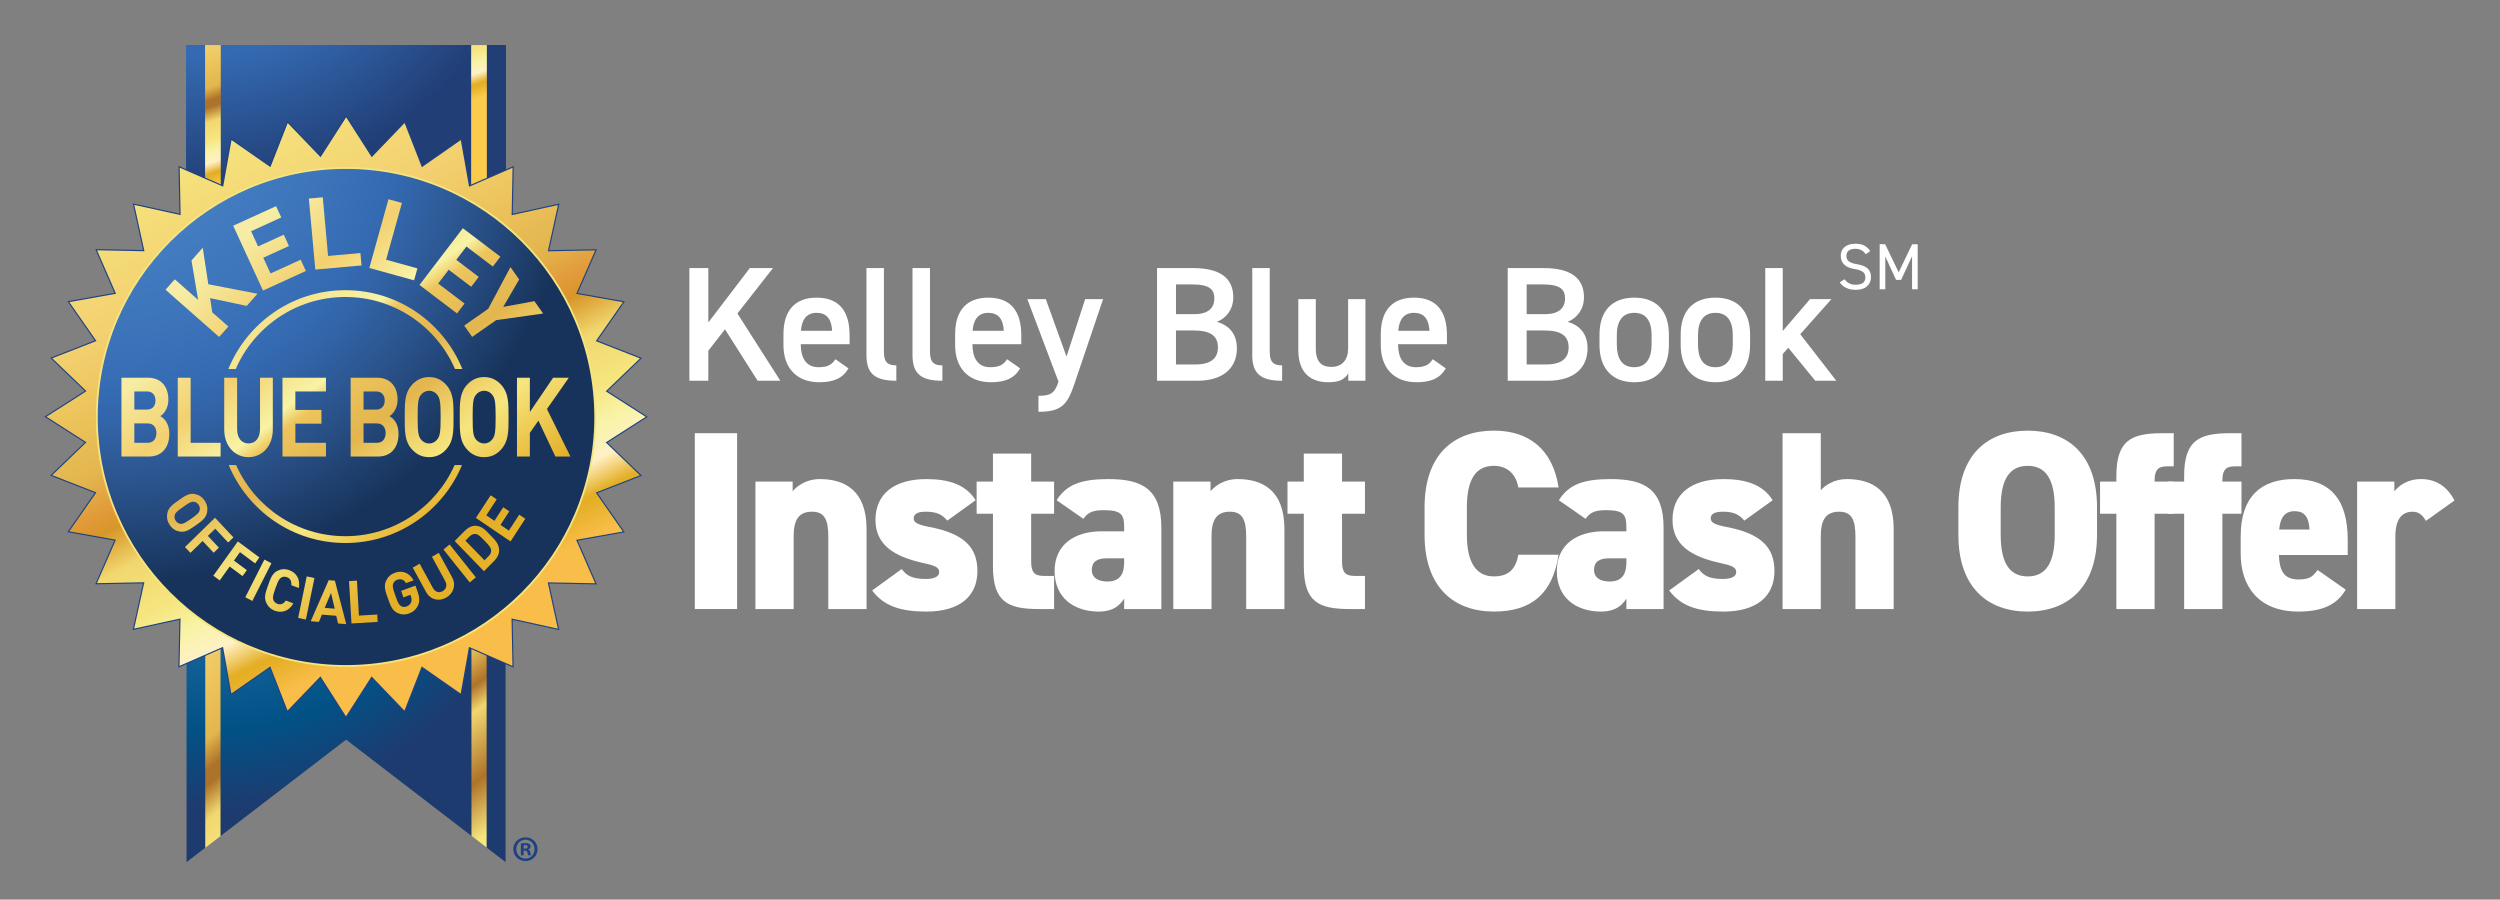 <?xml version="1.0" encoding="utf-8"?>
<!-- Generator: Adobe Illustrator 23.0.2, SVG Export Plug-In . SVG Version: 6.00 Build 0)  -->
<svg version="1.1" id="Layer_1" xmlns="http://www.w3.org/2000/svg" xmlns:xlink="http://www.w3.org/1999/xlink" x="0px" y="0px"
	 viewBox="0 0 226.07 81.347" enable-background="new 0 0 226.07 81.347" xml:space="preserve">
<rect x="0" y="0" width="226.07" height="81.347" fill="#808080" stroke="none"/>
<g>
	<g>
		
			<radialGradient id="SVGID_1_" cx="17.572" cy="-37.812" r="31.947" gradientTransform="matrix(1 0 0 1.315 0 34.239)" gradientUnits="userSpaceOnUse">
			<stop  offset="0" style="stop-color:#346AB2"/>
			<stop  offset="0.512" style="stop-color:#346AB2"/>
			<stop  offset="0.943" style="stop-color:#213E76"/>
		</radialGradient>
		<polyline fill="url(#SVGID_1_)" points="16.873,50.385 16.873,4.09 45.697,4.09 45.697,50.385 		"/>
		<g>
			<radialGradient id="SVGID_2_" cx="19.528" cy="43.173" r="30.003" gradientUnits="userSpaceOnUse">
				<stop  offset="0.005" style="stop-color:#D1DAE8"/>
				<stop  offset="0.417" style="stop-color:#1A6AA0"/>
				<stop  offset="0.767" style="stop-color:#025186"/>
				<stop  offset="1" style="stop-color:#1E3B6F"/>
			</radialGradient>
			<polygon fill="url(#SVGID_2_)" points="16.868,42.768 16.868,77.96 31.298,66.884 45.719,77.96 45.719,42.768 			"/>
			<linearGradient id="SVGID_3_" gradientUnits="userSpaceOnUse" x1="29.947" y1="40.736" x2="57.523" y2="78.771">
				<stop  offset="0" style="stop-color:#FFEEC3"/>
				<stop  offset="0.177" style="stop-color:#F6ECA3"/>
				<stop  offset="0.235" style="stop-color:#F3D070"/>
				<stop  offset="0.413" style="stop-color:#E3B54E"/>
				<stop  offset="0.466" style="stop-color:#EDC55C"/>
				<stop  offset="0.528" style="stop-color:#AE732A"/>
				<stop  offset="0.569" style="stop-color:#F1D76F"/>
				<stop  offset="0.68" style="stop-color:#AE732A"/>
				<stop  offset="0.773" style="stop-color:#F6E57E"/>
				<stop  offset="0.844" style="stop-color:#F8F3A6"/>
				<stop  offset="0.892" style="stop-color:#FFF1C6"/>
				<stop  offset="0.938" style="stop-color:#E4AE25"/>
				<stop  offset="0.944" style="stop-color:#E4AE25"/>
				<stop  offset="1" style="stop-color:#FBCB4B"/>
			</linearGradient>
			<polyline fill="url(#SVGID_3_)" points="44.006,76.65 44.004,42.765 42.626,42.765 42.634,75.595 			"/>
			<linearGradient id="SVGID_4_" gradientUnits="userSpaceOnUse" x1="11.874" y1="44.453" x2="36.235" y2="73.612">
				<stop  offset="0" style="stop-color:#FFEEC3"/>
				<stop  offset="0.177" style="stop-color:#F6ECA3"/>
				<stop  offset="0.376" style="stop-color:#F3D070"/>
				<stop  offset="0.466" style="stop-color:#EDC55C"/>
				<stop  offset="0.568" style="stop-color:#E3B54E"/>
				<stop  offset="0.624" style="stop-color:#AE732A"/>
				<stop  offset="0.653" style="stop-color:#AE732A"/>
				<stop  offset="0.715" style="stop-color:#F1D76F"/>
				<stop  offset="0.792" style="stop-color:#F6E57E"/>
				<stop  offset="0.844" style="stop-color:#F8F3A6"/>
				<stop  offset="0.892" style="stop-color:#FFF1C6"/>
				<stop  offset="0.938" style="stop-color:#E4AE25"/>
				<stop  offset="0.944" style="stop-color:#E4AE25"/>
				<stop  offset="1" style="stop-color:#FBCB4B"/>
			</linearGradient>
			<polyline fill="url(#SVGID_4_)" points="19.942,75.614 19.942,29.886 18.563,29.886 18.56,76.679 			"/>
		</g>
		<g>
			<radialGradient id="SVGID_5_" cx="17.572" cy="-10.804" r="31.947" gradientUnits="userSpaceOnUse">
				<stop  offset="0" style="stop-color:#346AB2"/>
				<stop  offset="0.512" style="stop-color:#346AB2"/>
				<stop  offset="0.943" style="stop-color:#213E76"/>
			</radialGradient>
			<polyline fill="url(#SVGID_5_)" points="16.873,39.282 16.873,4.09 45.697,4.09 45.697,39.282 			"/>
			<linearGradient id="SVGID_6_" gradientUnits="userSpaceOnUse" x1="31.25" y1="-8.261" x2="37.655" y2="10.733">
				<stop  offset="0" style="stop-color:#FFEEC3"/>
				<stop  offset="0.177" style="stop-color:#F6ECA3"/>
				<stop  offset="0.376" style="stop-color:#F3D070"/>
				<stop  offset="0.466" style="stop-color:#EDC55C"/>
				<stop  offset="0.568" style="stop-color:#E3B54E"/>
				<stop  offset="0.624" style="stop-color:#AE732A"/>
				<stop  offset="0.653" style="stop-color:#AE732A"/>
				<stop  offset="0.715" style="stop-color:#F1D76F"/>
				<stop  offset="0.792" style="stop-color:#F6E57E"/>
				<stop  offset="0.844" style="stop-color:#F8F3A6"/>
				<stop  offset="0.892" style="stop-color:#FFF1C6"/>
				<stop  offset="0.938" style="stop-color:#E4AE25"/>
				<stop  offset="0.944" style="stop-color:#E4AE25"/>
				<stop  offset="1" style="stop-color:#FBCB4B"/>
			</linearGradient>
			<polyline fill="url(#SVGID_6_)" points="44.004,50.947 44.004,4.09 42.626,4.09 42.626,50.947 			"/>
			<linearGradient id="SVGID_7_" gradientUnits="userSpaceOnUse" x1="9.644" y1="-0.975" x2="16.049" y2="18.018">
				<stop  offset="0" style="stop-color:#FFEEC3"/>
				<stop  offset="0.177" style="stop-color:#F6ECA3"/>
				<stop  offset="0.376" style="stop-color:#F3D070"/>
				<stop  offset="0.466" style="stop-color:#EDC55C"/>
				<stop  offset="0.568" style="stop-color:#E3B54E"/>
				<stop  offset="0.624" style="stop-color:#AE732A"/>
				<stop  offset="0.653" style="stop-color:#AE732A"/>
				<stop  offset="0.715" style="stop-color:#F1D76F"/>
				<stop  offset="0.792" style="stop-color:#F6E57E"/>
				<stop  offset="0.844" style="stop-color:#F8F3A6"/>
				<stop  offset="0.892" style="stop-color:#FFF1C6"/>
				<stop  offset="0.938" style="stop-color:#E4AE25"/>
				<stop  offset="0.944" style="stop-color:#E4AE25"/>
				<stop  offset="1" style="stop-color:#FBCB4B"/>
			</linearGradient>
			<polyline fill="url(#SVGID_7_)" points="19.942,50.947 19.942,4.09 18.563,4.09 18.563,50.947 			"/>
		</g>
		<g>
			<radialGradient id="SVGID_8_" cx="17.572" cy="-10.804" r="31.947" gradientUnits="userSpaceOnUse">
				<stop  offset="0" style="stop-color:#346AB2"/>
				<stop  offset="0.512" style="stop-color:#346AB2"/>
				<stop  offset="0.943" style="stop-color:#213E76"/>
			</radialGradient>
			<polyline fill="url(#SVGID_8_)" points="16.873,39.282 16.873,4.09 45.697,4.09 45.697,39.282 			"/>
			<linearGradient id="SVGID_9_" gradientUnits="userSpaceOnUse" x1="31.25" y1="-8.261" x2="37.655" y2="10.733">
				<stop  offset="0" style="stop-color:#FFEEC3"/>
				<stop  offset="0.177" style="stop-color:#F6ECA3"/>
				<stop  offset="0.376" style="stop-color:#F3D070"/>
				<stop  offset="0.466" style="stop-color:#EDC55C"/>
				<stop  offset="0.568" style="stop-color:#E3B54E"/>
				<stop  offset="0.624" style="stop-color:#AE732A"/>
				<stop  offset="0.653" style="stop-color:#AE732A"/>
				<stop  offset="0.715" style="stop-color:#F1D76F"/>
				<stop  offset="0.792" style="stop-color:#F6E57E"/>
				<stop  offset="0.844" style="stop-color:#F8F3A6"/>
				<stop  offset="0.892" style="stop-color:#FFF1C6"/>
				<stop  offset="0.938" style="stop-color:#E4AE25"/>
				<stop  offset="0.944" style="stop-color:#E4AE25"/>
				<stop  offset="1" style="stop-color:#FBCB4B"/>
			</linearGradient>
			<polyline fill="url(#SVGID_9_)" points="44.004,50.947 44.004,4.09 42.626,4.09 42.626,50.947 			"/>
			<linearGradient id="SVGID_10_" gradientUnits="userSpaceOnUse" x1="9.644" y1="-0.975" x2="16.049" y2="18.018">
				<stop  offset="0" style="stop-color:#FFEEC3"/>
				<stop  offset="0.177" style="stop-color:#F6ECA3"/>
				<stop  offset="0.376" style="stop-color:#F3D070"/>
				<stop  offset="0.466" style="stop-color:#EDC55C"/>
				<stop  offset="0.568" style="stop-color:#E3B54E"/>
				<stop  offset="0.624" style="stop-color:#AE732A"/>
				<stop  offset="0.653" style="stop-color:#AE732A"/>
				<stop  offset="0.715" style="stop-color:#F1D76F"/>
				<stop  offset="0.792" style="stop-color:#F6E57E"/>
				<stop  offset="0.844" style="stop-color:#F8F3A6"/>
				<stop  offset="0.892" style="stop-color:#FFF1C6"/>
				<stop  offset="0.938" style="stop-color:#E4AE25"/>
				<stop  offset="0.944" style="stop-color:#E4AE25"/>
				<stop  offset="1" style="stop-color:#FBCB4B"/>
			</linearGradient>
			<polyline fill="url(#SVGID_10_)" points="19.942,50.947 19.942,4.09 18.563,4.09 18.563,50.947 			"/>
		</g>
		<g>
			<radialGradient id="SVGID_11_" cx="17.572" cy="-10.804" r="31.947" gradientUnits="userSpaceOnUse">
				<stop  offset="0" style="stop-color:#346AB2"/>
				<stop  offset="0.512" style="stop-color:#346AB2"/>
				<stop  offset="0.943" style="stop-color:#213E76"/>
			</radialGradient>
			<polyline fill="url(#SVGID_11_)" points="16.873,39.282 16.873,4.09 45.697,4.09 45.697,39.282 			"/>
			<linearGradient id="SVGID_12_" gradientUnits="userSpaceOnUse" x1="31.25" y1="-8.261" x2="37.655" y2="10.733">
				<stop  offset="0" style="stop-color:#FFEEC3"/>
				<stop  offset="0.177" style="stop-color:#F6ECA3"/>
				<stop  offset="0.376" style="stop-color:#F3D070"/>
				<stop  offset="0.466" style="stop-color:#EDC55C"/>
				<stop  offset="0.568" style="stop-color:#E3B54E"/>
				<stop  offset="0.624" style="stop-color:#AE732A"/>
				<stop  offset="0.653" style="stop-color:#AE732A"/>
				<stop  offset="0.715" style="stop-color:#F1D76F"/>
				<stop  offset="0.792" style="stop-color:#F6E57E"/>
				<stop  offset="0.844" style="stop-color:#F8F3A6"/>
				<stop  offset="0.892" style="stop-color:#FFF1C6"/>
				<stop  offset="0.938" style="stop-color:#E4AE25"/>
				<stop  offset="0.944" style="stop-color:#E4AE25"/>
				<stop  offset="1" style="stop-color:#FBCB4B"/>
			</linearGradient>
			<polyline fill="url(#SVGID_12_)" points="44.004,50.947 44.004,4.09 42.626,4.09 42.626,50.947 			"/>
			<linearGradient id="SVGID_13_" gradientUnits="userSpaceOnUse" x1="9.644" y1="-0.975" x2="16.049" y2="18.018">
				<stop  offset="0" style="stop-color:#FFEEC3"/>
				<stop  offset="0.177" style="stop-color:#F6ECA3"/>
				<stop  offset="0.376" style="stop-color:#F3D070"/>
				<stop  offset="0.466" style="stop-color:#EDC55C"/>
				<stop  offset="0.568" style="stop-color:#E3B54E"/>
				<stop  offset="0.624" style="stop-color:#AE732A"/>
				<stop  offset="0.653" style="stop-color:#AE732A"/>
				<stop  offset="0.715" style="stop-color:#F1D76F"/>
				<stop  offset="0.792" style="stop-color:#F6E57E"/>
				<stop  offset="0.844" style="stop-color:#F8F3A6"/>
				<stop  offset="0.892" style="stop-color:#FFF1C6"/>
				<stop  offset="0.938" style="stop-color:#E4AE25"/>
				<stop  offset="0.944" style="stop-color:#E4AE25"/>
				<stop  offset="1" style="stop-color:#FBCB4B"/>
			</linearGradient>
			<polyline fill="url(#SVGID_13_)" points="19.942,50.947 19.942,4.09 18.563,4.09 18.563,50.947 			"/>
		</g>
		<radialGradient id="SVGID_14_" cx="17.572" cy="-10.804" r="31.947" gradientUnits="userSpaceOnUse">
			<stop  offset="0" style="stop-color:#346AB2"/>
			<stop  offset="0.512" style="stop-color:#346AB2"/>
			<stop  offset="0.943" style="stop-color:#213E76"/>
		</radialGradient>
		<polyline fill="url(#SVGID_14_)" points="16.873,39.282 16.873,4.09 45.697,4.09 45.697,39.282 		"/>
		<linearGradient id="SVGID_15_" gradientUnits="userSpaceOnUse" x1="31.25" y1="-8.261" x2="37.655" y2="10.733">
			<stop  offset="0" style="stop-color:#FFEEC3"/>
			<stop  offset="0.177" style="stop-color:#F6ECA3"/>
			<stop  offset="0.376" style="stop-color:#F3D070"/>
			<stop  offset="0.466" style="stop-color:#EDC55C"/>
			<stop  offset="0.568" style="stop-color:#E3B54E"/>
			<stop  offset="0.624" style="stop-color:#AE732A"/>
			<stop  offset="0.653" style="stop-color:#AE732A"/>
			<stop  offset="0.715" style="stop-color:#F1D76F"/>
			<stop  offset="0.792" style="stop-color:#F6E57E"/>
			<stop  offset="0.844" style="stop-color:#F8F3A6"/>
			<stop  offset="0.892" style="stop-color:#FFF1C6"/>
			<stop  offset="0.938" style="stop-color:#E4AE25"/>
			<stop  offset="0.944" style="stop-color:#E4AE25"/>
			<stop  offset="1" style="stop-color:#FBCB4B"/>
		</linearGradient>
		<polyline fill="url(#SVGID_15_)" points="44.004,50.947 44.004,4.09 42.626,4.09 42.626,50.947 		"/>
		<linearGradient id="SVGID_16_" gradientUnits="userSpaceOnUse" x1="9.644" y1="-0.975" x2="16.049" y2="18.018">
			<stop  offset="0" style="stop-color:#FFEEC3"/>
			<stop  offset="0.177" style="stop-color:#F6ECA3"/>
			<stop  offset="0.376" style="stop-color:#F3D070"/>
			<stop  offset="0.466" style="stop-color:#EDC55C"/>
			<stop  offset="0.568" style="stop-color:#E3B54E"/>
			<stop  offset="0.624" style="stop-color:#AE732A"/>
			<stop  offset="0.653" style="stop-color:#AE732A"/>
			<stop  offset="0.715" style="stop-color:#F1D76F"/>
			<stop  offset="0.792" style="stop-color:#F6E57E"/>
			<stop  offset="0.844" style="stop-color:#F8F3A6"/>
			<stop  offset="0.892" style="stop-color:#FFF1C6"/>
			<stop  offset="0.938" style="stop-color:#E4AE25"/>
			<stop  offset="0.944" style="stop-color:#E4AE25"/>
			<stop  offset="1" style="stop-color:#FBCB4B"/>
		</linearGradient>
		<polyline fill="url(#SVGID_16_)" points="19.942,50.947 19.942,4.09 18.563,4.09 18.563,50.947 		"/>
		<radialGradient id="SVGID_17_" cx="17.572" cy="-10.804" r="31.947" gradientUnits="userSpaceOnUse">
			<stop  offset="0" style="stop-color:#346AB2"/>
			<stop  offset="0.512" style="stop-color:#346AB2"/>
			<stop  offset="0.943" style="stop-color:#213E76"/>
		</radialGradient>
		<polyline fill="url(#SVGID_17_)" points="16.873,39.282 16.873,4.09 45.697,4.09 45.697,39.282 		"/>
		<linearGradient id="SVGID_18_" gradientUnits="userSpaceOnUse" x1="31.25" y1="-8.261" x2="37.655" y2="10.733">
			<stop  offset="0" style="stop-color:#FFEEC3"/>
			<stop  offset="0.177" style="stop-color:#F6ECA3"/>
			<stop  offset="0.376" style="stop-color:#F3D070"/>
			<stop  offset="0.466" style="stop-color:#EDC55C"/>
			<stop  offset="0.568" style="stop-color:#E3B54E"/>
			<stop  offset="0.624" style="stop-color:#AE732A"/>
			<stop  offset="0.653" style="stop-color:#AE732A"/>
			<stop  offset="0.715" style="stop-color:#F1D76F"/>
			<stop  offset="0.792" style="stop-color:#F6E57E"/>
			<stop  offset="0.844" style="stop-color:#F8F3A6"/>
			<stop  offset="0.892" style="stop-color:#FFF1C6"/>
			<stop  offset="0.938" style="stop-color:#E4AE25"/>
			<stop  offset="0.944" style="stop-color:#E4AE25"/>
			<stop  offset="1" style="stop-color:#FBCB4B"/>
		</linearGradient>
		<polyline fill="url(#SVGID_18_)" points="44.004,50.947 44.004,4.09 42.626,4.09 42.626,50.947 		"/>
		<linearGradient id="SVGID_19_" gradientUnits="userSpaceOnUse" x1="9.644" y1="-0.975" x2="16.049" y2="18.018">
			<stop  offset="0" style="stop-color:#FFEEC3"/>
			<stop  offset="0.177" style="stop-color:#F6ECA3"/>
			<stop  offset="0.376" style="stop-color:#F3D070"/>
			<stop  offset="0.466" style="stop-color:#EDC55C"/>
			<stop  offset="0.568" style="stop-color:#E3B54E"/>
			<stop  offset="0.624" style="stop-color:#AE732A"/>
			<stop  offset="0.653" style="stop-color:#AE732A"/>
			<stop  offset="0.715" style="stop-color:#F1D76F"/>
			<stop  offset="0.792" style="stop-color:#F6E57E"/>
			<stop  offset="0.844" style="stop-color:#F8F3A6"/>
			<stop  offset="0.892" style="stop-color:#FFF1C6"/>
			<stop  offset="0.938" style="stop-color:#E4AE25"/>
			<stop  offset="0.944" style="stop-color:#E4AE25"/>
			<stop  offset="1" style="stop-color:#FBCB4B"/>
		</linearGradient>
		<polyline fill="url(#SVGID_19_)" points="19.942,50.947 19.942,4.09 18.563,4.09 18.563,50.947 		"/>
		<radialGradient id="SVGID_20_" cx="17.572" cy="-10.804" r="31.947" gradientUnits="userSpaceOnUse">
			<stop  offset="0" style="stop-color:#346AB2"/>
			<stop  offset="0.512" style="stop-color:#346AB2"/>
			<stop  offset="0.943" style="stop-color:#213E76"/>
		</radialGradient>
		<polyline fill="url(#SVGID_20_)" points="16.873,39.282 16.873,4.09 45.697,4.09 45.697,39.282 		"/>
		<linearGradient id="SVGID_21_" gradientUnits="userSpaceOnUse" x1="31.25" y1="-8.261" x2="37.655" y2="10.733">
			<stop  offset="0" style="stop-color:#FFEEC3"/>
			<stop  offset="0.177" style="stop-color:#F6ECA3"/>
			<stop  offset="0.376" style="stop-color:#F3D070"/>
			<stop  offset="0.466" style="stop-color:#EDC55C"/>
			<stop  offset="0.568" style="stop-color:#E3B54E"/>
			<stop  offset="0.624" style="stop-color:#AE732A"/>
			<stop  offset="0.653" style="stop-color:#AE732A"/>
			<stop  offset="0.715" style="stop-color:#F1D76F"/>
			<stop  offset="0.792" style="stop-color:#F6E57E"/>
			<stop  offset="0.844" style="stop-color:#F8F3A6"/>
			<stop  offset="0.892" style="stop-color:#FFF1C6"/>
			<stop  offset="0.938" style="stop-color:#E4AE25"/>
			<stop  offset="0.944" style="stop-color:#E4AE25"/>
			<stop  offset="1" style="stop-color:#FBCB4B"/>
		</linearGradient>
		<polyline fill="url(#SVGID_21_)" points="44.004,50.947 44.004,4.09 42.626,4.09 42.626,50.947 		"/>
		<linearGradient id="SVGID_22_" gradientUnits="userSpaceOnUse" x1="9.644" y1="-0.975" x2="16.049" y2="18.018">
			<stop  offset="0" style="stop-color:#FFEEC3"/>
			<stop  offset="0.177" style="stop-color:#F6ECA3"/>
			<stop  offset="0.376" style="stop-color:#F3D070"/>
			<stop  offset="0.466" style="stop-color:#EDC55C"/>
			<stop  offset="0.568" style="stop-color:#E3B54E"/>
			<stop  offset="0.624" style="stop-color:#AE732A"/>
			<stop  offset="0.653" style="stop-color:#AE732A"/>
			<stop  offset="0.715" style="stop-color:#F1D76F"/>
			<stop  offset="0.792" style="stop-color:#F6E57E"/>
			<stop  offset="0.844" style="stop-color:#F8F3A6"/>
			<stop  offset="0.892" style="stop-color:#FFF1C6"/>
			<stop  offset="0.938" style="stop-color:#E4AE25"/>
			<stop  offset="0.944" style="stop-color:#E4AE25"/>
			<stop  offset="1" style="stop-color:#FBCB4B"/>
		</linearGradient>
		<polyline fill="url(#SVGID_22_)" points="19.942,50.947 19.942,4.09 18.563,4.09 18.563,50.947 		"/>
		<radialGradient id="SVGID_23_" cx="17.572" cy="-14.557" r="38.222" gradientUnits="userSpaceOnUse">
			<stop  offset="0" style="stop-color:#346AB2"/>
			<stop  offset="0.512" style="stop-color:#346AB2"/>
			<stop  offset="0.834" style="stop-color:#213E76"/>
		</radialGradient>
		<rect x="16.873" y="4.09" fill="url(#SVGID_23_)" width="28.824" height="44.059"/>
		<linearGradient id="SVGID_24_" gradientUnits="userSpaceOnUse" x1="31.25" y1="-8.261" x2="37.655" y2="10.733">
			<stop  offset="0" style="stop-color:#FFEEC3"/>
			<stop  offset="0.177" style="stop-color:#F6ECA3"/>
			<stop  offset="0.376" style="stop-color:#F3D070"/>
			<stop  offset="0.466" style="stop-color:#EDC55C"/>
			<stop  offset="0.568" style="stop-color:#E3B54E"/>
			<stop  offset="0.624" style="stop-color:#AE732A"/>
			<stop  offset="0.653" style="stop-color:#AE732A"/>
			<stop  offset="0.715" style="stop-color:#F1D76F"/>
			<stop  offset="0.792" style="stop-color:#F6E57E"/>
			<stop  offset="0.844" style="stop-color:#F8F3A6"/>
			<stop  offset="0.892" style="stop-color:#FFF1C6"/>
			<stop  offset="0.938" style="stop-color:#E4AE25"/>
			<stop  offset="0.944" style="stop-color:#E4AE25"/>
			<stop  offset="1" style="stop-color:#FBCB4B"/>
		</linearGradient>
		<polyline fill="url(#SVGID_24_)" points="44.004,50.947 44.004,4.09 42.626,4.09 42.626,50.947 		"/>
		<linearGradient id="SVGID_25_" gradientUnits="userSpaceOnUse" x1="9.644" y1="-0.975" x2="16.049" y2="18.018">
			<stop  offset="0" style="stop-color:#FFEEC3"/>
			<stop  offset="0.177" style="stop-color:#F6ECA3"/>
			<stop  offset="0.376" style="stop-color:#F3D070"/>
			<stop  offset="0.466" style="stop-color:#EDC55C"/>
			<stop  offset="0.568" style="stop-color:#E3B54E"/>
			<stop  offset="0.624" style="stop-color:#AE732A"/>
			<stop  offset="0.653" style="stop-color:#AE732A"/>
			<stop  offset="0.715" style="stop-color:#F1D76F"/>
			<stop  offset="0.792" style="stop-color:#F6E57E"/>
			<stop  offset="0.844" style="stop-color:#F8F3A6"/>
			<stop  offset="0.892" style="stop-color:#FFF1C6"/>
			<stop  offset="0.938" style="stop-color:#E4AE25"/>
			<stop  offset="0.944" style="stop-color:#E4AE25"/>
			<stop  offset="1" style="stop-color:#FBCB4B"/>
		</linearGradient>
		<polyline fill="url(#SVGID_25_)" points="19.942,50.947 19.942,4.09 18.563,4.09 18.563,50.947 		"/>
		<linearGradient id="SVGID_26_" gradientUnits="userSpaceOnUse" x1="31.25" y1="-8.261" x2="37.655" y2="10.733">
			<stop  offset="0" style="stop-color:#FFEEC3"/>
			<stop  offset="0.177" style="stop-color:#F6ECA3"/>
			<stop  offset="0.376" style="stop-color:#F3D070"/>
			<stop  offset="0.466" style="stop-color:#EDC55C"/>
			<stop  offset="0.568" style="stop-color:#E3B54E"/>
			<stop  offset="0.624" style="stop-color:#AE732A"/>
			<stop  offset="0.653" style="stop-color:#AE732A"/>
			<stop  offset="0.715" style="stop-color:#F1D76F"/>
			<stop  offset="0.792" style="stop-color:#F6E57E"/>
			<stop  offset="0.844" style="stop-color:#F8F3A6"/>
			<stop  offset="0.892" style="stop-color:#FFF1C6"/>
			<stop  offset="0.938" style="stop-color:#E4AE25"/>
			<stop  offset="0.944" style="stop-color:#E4AE25"/>
			<stop  offset="1" style="stop-color:#FBCB4B"/>
		</linearGradient>
		<polyline fill="url(#SVGID_26_)" points="44.004,50.947 44.004,4.09 42.626,4.09 42.626,50.947 		"/>
		<linearGradient id="SVGID_27_" gradientUnits="userSpaceOnUse" x1="9.644" y1="-0.975" x2="16.049" y2="18.018">
			<stop  offset="0" style="stop-color:#FFEEC3"/>
			<stop  offset="0.177" style="stop-color:#F6ECA3"/>
			<stop  offset="0.376" style="stop-color:#F3D070"/>
			<stop  offset="0.466" style="stop-color:#EDC55C"/>
			<stop  offset="0.568" style="stop-color:#E3B54E"/>
			<stop  offset="0.624" style="stop-color:#AE732A"/>
			<stop  offset="0.653" style="stop-color:#AE732A"/>
			<stop  offset="0.715" style="stop-color:#F1D76F"/>
			<stop  offset="0.792" style="stop-color:#F6E57E"/>
			<stop  offset="0.844" style="stop-color:#F8F3A6"/>
			<stop  offset="0.892" style="stop-color:#FFF1C6"/>
			<stop  offset="0.938" style="stop-color:#E4AE25"/>
			<stop  offset="0.944" style="stop-color:#E4AE25"/>
			<stop  offset="1" style="stop-color:#FBCB4B"/>
		</linearGradient>
		<polyline fill="url(#SVGID_27_)" points="19.942,50.947 19.942,4.09 18.563,4.09 18.563,50.947 		"/>
	</g>
	<g>
		<polygon fill="#1E4281" points="50.583,56.987 46.364,56.059 46.448,60.379 42.49,58.645 41.731,62.899 38.185,60.428 
			36.611,64.453 33.619,61.337 31.288,64.975 28.96,61.334 25.966,64.449 24.392,60.424 20.847,62.895 20.088,58.641 16.13,60.372 
			16.218,56.051 11.996,56.977 12.924,52.758 8.606,52.842 10.337,48.885 6.085,48.124 8.556,44.581 4.533,43.006 7.649,40.012 
			4.01,37.682 7.651,35.354 4.535,32.359 8.559,30.786 6.089,27.241 10.343,26.482 8.612,22.524 12.932,22.611 12.007,18.391 
			16.226,19.319 16.142,14.999 20.099,16.73 20.858,12.478 24.404,14.951 25.979,10.926 28.972,14.043 31.303,10.404 33.631,14.044 
			36.625,10.929 38.198,14.953 41.743,12.483 42.5,16.737 46.459,15.006 46.373,19.325 50.594,18.4 49.666,22.62 53.985,22.535 
			52.252,26.492 56.505,27.253 54.034,30.798 58.058,32.372 54.941,35.365 58.58,37.695 54.941,40.023 58.055,43.018 54.031,44.591 
			56.5,48.136 52.247,48.894 53.978,52.851 49.657,52.766 		"/>
		
			<linearGradient id="SVGID_28_" gradientUnits="userSpaceOnUse" x1="12.404" y1="4.05" x2="39.088" y2="56.33" gradientTransform="matrix(1 0.005 -0.005 1 1.444 -1.031)">
			<stop  offset="0" style="stop-color:#FFEEC3"/>
			<stop  offset="0.177" style="stop-color:#F6E57E"/>
			<stop  offset="0.376" style="stop-color:#F3D070"/>
			<stop  offset="0.466" style="stop-color:#EDC55C"/>
			<stop  offset="0.568" style="stop-color:#E3B54E"/>
			<stop  offset="0.624" style="stop-color:#E29A39"/>
			<stop  offset="0.653" style="stop-color:#D89628"/>
			<stop  offset="0.715" style="stop-color:#F1D76F"/>
			<stop  offset="0.792" style="stop-color:#F6E57E"/>
			<stop  offset="0.844" style="stop-color:#F8F3A6"/>
			<stop  offset="0.892" style="stop-color:#FFF1C6"/>
			<stop  offset="0.938" style="stop-color:#E4AE25"/>
			<stop  offset="0.944" style="stop-color:#E4AE25"/>
			<stop  offset="1" style="stop-color:#F9BE4A"/>
		</linearGradient>
		<polygon fill="url(#SVGID_28_)" points="50.444,56.848 46.256,55.927 46.339,60.216 42.409,58.495 41.656,62.718 38.135,60.265 
			36.572,64.26 33.602,61.166 31.288,64.779 28.977,61.164 26.004,64.256 24.442,60.261 20.923,62.714 20.169,58.491 16.239,60.209 
			16.327,55.919 12.135,56.838 13.057,52.649 8.769,52.733 10.488,48.804 6.267,48.049 8.72,44.532 4.726,42.968 7.819,39.996 
			4.207,37.682 7.822,35.372 4.728,32.398 8.723,30.836 6.271,27.317 10.494,26.564 8.775,22.634 13.064,22.72 12.146,18.531 
			16.334,19.453 16.251,15.164 20.18,16.881 20.934,12.66 24.453,15.115 26.017,11.12 28.988,14.214 31.303,10.601 33.614,14.215 
			36.587,11.123 38.148,15.118 41.668,12.666 42.419,16.888 46.349,15.17 46.264,19.458 50.454,18.539 49.533,22.729 53.822,22.644 
			52.101,26.573 56.324,27.328 53.87,30.848 57.865,32.411 54.771,35.382 58.384,37.695 54.77,40.006 57.862,42.98 53.867,44.541 
			56.318,48.061 52.096,48.814 53.814,52.743 49.525,52.658 		"/>
	</g>
	
		<radialGradient id="SVGID_29_" cx="9.418" cy="9.278" r="43.107" gradientTransform="matrix(0.997 0 0 0.997 0.348 0.484)" gradientUnits="userSpaceOnUse">
		<stop  offset="0.141" style="stop-color:#4782C3"/>
		<stop  offset="0.278" style="stop-color:#447EC1"/>
		<stop  offset="0.463" style="stop-color:#3D74BA"/>
		<stop  offset="0.613" style="stop-color:#346AB2"/>
		<stop  offset="0.684" style="stop-color:#3162A4"/>
		<stop  offset="0.804" style="stop-color:#2A528A"/>
		<stop  offset="0.96" style="stop-color:#1B3A65"/>
		<stop  offset="1" style="stop-color:#18335B"/>
	</radialGradient>
	<path fill="url(#SVGID_29_)" stroke="#F6E57E" stroke-width="0.166" stroke-miterlimit="10" d="M31.283,15.19
		c-12.447,0-22.528,10.092-22.528,22.531c0,12.431,10.081,22.504,22.528,22.504c12.441,0,22.543-10.073,22.543-22.504
		C53.826,25.282,43.724,15.19,31.283,15.19z"/>
	
		<linearGradient id="SVGID_30_" gradientUnits="userSpaceOnUse" x1="17.642" y1="14.497" x2="49.87" y2="57.414" gradientTransform="matrix(0.998 0.058 -0.058 0.998 12.641 -10.919)">
		<stop  offset="0" style="stop-color:#FFEEC3"/>
		<stop  offset="0.177" style="stop-color:#F6ECA3"/>
		<stop  offset="0.293" style="stop-color:#F3D070"/>
		<stop  offset="0.4" style="stop-color:#F8F3A6"/>
		<stop  offset="0.431" style="stop-color:#EDC55C"/>
		<stop  offset="0.529" style="stop-color:#E3B54E"/>
		<stop  offset="0.604" style="stop-color:#F1D76F"/>
		<stop  offset="0.649" style="stop-color:#F6E57E"/>
		<stop  offset="0.809" style="stop-color:#E4AE25"/>
		<stop  offset="0.889" style="stop-color:#E5B32A"/>
		<stop  offset="0.951" style="stop-color:#FFF1C6"/>
		<stop  offset="1" style="stop-color:#FBCB4B"/>
	</linearGradient>
	<path fill="url(#SVGID_30_)" d="M44.87,28.948l-2.175,1.518l-0.72-1.024l2.174-1.518l2.011-3.771l0.788,1.12l-1.443,2.478
		l2.821-0.52l0.788,1.12L44.87,28.948z"/>
	
		<linearGradient id="SVGID_31_" gradientUnits="userSpaceOnUse" x1="23.403" y1="12.585" x2="55.584" y2="55.438" gradientTransform="matrix(0.999 0.045 -0.045 0.999 5.718 -8.288)">
		<stop  offset="0" style="stop-color:#FFEEC3"/>
		<stop  offset="0.177" style="stop-color:#F6ECA3"/>
		<stop  offset="0.293" style="stop-color:#F3D070"/>
		<stop  offset="0.4" style="stop-color:#F8F3A6"/>
		<stop  offset="0.431" style="stop-color:#EDC55C"/>
		<stop  offset="0.529" style="stop-color:#E3B54E"/>
		<stop  offset="0.604" style="stop-color:#F1D76F"/>
		<stop  offset="0.649" style="stop-color:#F6E57E"/>
		<stop  offset="0.809" style="stop-color:#E4AE25"/>
		<stop  offset="0.889" style="stop-color:#E5B32A"/>
		<stop  offset="0.951" style="stop-color:#FFF1C6"/>
		<stop  offset="1" style="stop-color:#FBCB4B"/>
	</linearGradient>
	<path fill="url(#SVGID_31_)" d="M37.934,25.769l3.92-5.132l3.393,2.572l-0.681,0.894l-2.388-1.809l-0.919,1.204l2.033,1.541
		l-0.684,0.894l-2.032-1.541l-0.952,1.247l2.386,1.81l-0.683,0.894L37.934,25.769z"/>
	
		<linearGradient id="SVGID_32_" gradientUnits="userSpaceOnUse" x1="22.796" y1="3.336" x2="54.684" y2="45.799" gradientTransform="matrix(1 -0.026 0.026 1 1.596 5.433)">
		<stop  offset="0" style="stop-color:#FFEEC3"/>
		<stop  offset="0.177" style="stop-color:#F6ECA3"/>
		<stop  offset="0.293" style="stop-color:#F3D070"/>
		<stop  offset="0.4" style="stop-color:#F8F3A6"/>
		<stop  offset="0.431" style="stop-color:#EDC55C"/>
		<stop  offset="0.529" style="stop-color:#E3B54E"/>
		<stop  offset="0.604" style="stop-color:#F1D76F"/>
		<stop  offset="0.649" style="stop-color:#F6E57E"/>
		<stop  offset="0.809" style="stop-color:#E4AE25"/>
		<stop  offset="0.889" style="stop-color:#E5B32A"/>
		<stop  offset="0.951" style="stop-color:#FFF1C6"/>
		<stop  offset="1" style="stop-color:#FBCB4B"/>
	</linearGradient>
	<path fill="url(#SVGID_32_)" d="M33.396,24.231l1.733-6.214l1.217,0.337l-1.431,5.132l2.831,0.783l-0.302,1.082L33.396,24.231z"/>
	
		<linearGradient id="SVGID_33_" gradientUnits="userSpaceOnUse" x1="18.486" y1="7.435" x2="50.725" y2="50.367" gradientTransform="matrix(1 -0.022 0.022 1 1.934 3.545)">
		<stop  offset="0" style="stop-color:#FFEEC3"/>
		<stop  offset="0.177" style="stop-color:#F6ECA3"/>
		<stop  offset="0.293" style="stop-color:#F3D070"/>
		<stop  offset="0.4" style="stop-color:#F8F3A6"/>
		<stop  offset="0.431" style="stop-color:#EDC55C"/>
		<stop  offset="0.529" style="stop-color:#E3B54E"/>
		<stop  offset="0.604" style="stop-color:#F1D76F"/>
		<stop  offset="0.649" style="stop-color:#F6E57E"/>
		<stop  offset="0.809" style="stop-color:#E4AE25"/>
		<stop  offset="0.889" style="stop-color:#E5B32A"/>
		<stop  offset="0.951" style="stop-color:#FFF1C6"/>
		<stop  offset="1" style="stop-color:#FBCB4B"/>
	</linearGradient>
	<path fill="url(#SVGID_33_)" d="M28.511,24.377l-0.583-6.424l1.259-0.113l0.48,5.305l2.925-0.263l0.102,1.119L28.511,24.377z"/>
	
		<linearGradient id="SVGID_34_" gradientUnits="userSpaceOnUse" x1="25.286" y1="8.323" x2="57.545" y2="51.281" gradientTransform="matrix(0.999 -0.042 0.042 0.999 -8.656 6.148)">
		<stop  offset="0" style="stop-color:#FFEEC3"/>
		<stop  offset="0.177" style="stop-color:#F6ECA3"/>
		<stop  offset="0.293" style="stop-color:#F3D070"/>
		<stop  offset="0.4" style="stop-color:#F8F3A6"/>
		<stop  offset="0.431" style="stop-color:#EDC55C"/>
		<stop  offset="0.529" style="stop-color:#E3B54E"/>
		<stop  offset="0.604" style="stop-color:#F1D76F"/>
		<stop  offset="0.649" style="stop-color:#F6E57E"/>
		<stop  offset="0.809" style="stop-color:#E4AE25"/>
		<stop  offset="0.889" style="stop-color:#E5B32A"/>
		<stop  offset="0.951" style="stop-color:#FFF1C6"/>
		<stop  offset="1" style="stop-color:#FBCB4B"/>
	</linearGradient>
	<path fill="url(#SVGID_34_)" d="M23.784,26.275l-2.697-5.863l3.877-1.769l0.47,1.021l-2.728,1.245l0.632,1.376l2.323-1.061
		l0.47,1.021l-2.324,1.06l0.656,1.424l2.727-1.244l0.47,1.02L23.784,26.275z"/>
	<g>
		<g>
			
				<linearGradient id="SVGID_35_" gradientUnits="userSpaceOnUse" x1="29.391" y1="8.725" x2="61.597" y2="51.612" gradientTransform="matrix(0.996 -0.088 0.088 0.996 -18.383 11.993)">
				<stop  offset="0" style="stop-color:#FFEEC3"/>
				<stop  offset="0.177" style="stop-color:#F6ECA3"/>
				<stop  offset="0.293" style="stop-color:#F3D070"/>
				<stop  offset="0.4" style="stop-color:#F8F3A6"/>
				<stop  offset="0.431" style="stop-color:#EDC55C"/>
				<stop  offset="0.529" style="stop-color:#E3B54E"/>
				<stop  offset="0.604" style="stop-color:#F1D76F"/>
				<stop  offset="0.649" style="stop-color:#F6E57E"/>
				<stop  offset="0.809" style="stop-color:#E4AE25"/>
				<stop  offset="0.889" style="stop-color:#E5B32A"/>
				<stop  offset="0.951" style="stop-color:#FFF1C6"/>
				<stop  offset="1" style="stop-color:#FBCB4B"/>
			</linearGradient>
			<path fill="url(#SVGID_35_)" d="M22.308,27.662l-3.308-0.702l0.195,1.284l1.458,1.284l-0.837,0.942l-4.849-4.271l0.838-0.943
				l2.11,1.86l-0.6-3.562l1.018-1.147l0.506,3.298l4.444,0.857L22.308,27.662z"/>
		</g>
	</g>
	<linearGradient id="SVGID_36_" gradientUnits="userSpaceOnUse" x1="28.616" y1="9.023" x2="56.983" y2="48.774">
		<stop  offset="0" style="stop-color:#FFEEC3"/>
		<stop  offset="0.177" style="stop-color:#F6ECA3"/>
		<stop  offset="0.293" style="stop-color:#F3D070"/>
		<stop  offset="0.4" style="stop-color:#F8F3A6"/>
		<stop  offset="0.431" style="stop-color:#EDC55C"/>
		<stop  offset="0.529" style="stop-color:#E3B54E"/>
		<stop  offset="0.604" style="stop-color:#F1D76F"/>
		<stop  offset="0.649" style="stop-color:#F6E57E"/>
		<stop  offset="0.809" style="stop-color:#E4AE25"/>
		<stop  offset="0.889" style="stop-color:#E5B32A"/>
		<stop  offset="0.951" style="stop-color:#FFF1C6"/>
		<stop  offset="1" style="stop-color:#FBCB4B"/>
	</linearGradient>
	<path fill="url(#SVGID_36_)" d="M50.222,41.281l-1.535-3.243l-0.772,1.101v2.142H46.75v-7.125h1.165v3.102l2.105-3.102h1.419
		l-1.98,2.832l2.122,4.293H50.222z"/>
	<linearGradient id="SVGID_37_" gradientUnits="userSpaceOnUse" x1="24.942" y1="11.326" x2="53.883" y2="51.881">
		<stop  offset="0" style="stop-color:#FFEEC3"/>
		<stop  offset="0.177" style="stop-color:#F6ECA3"/>
		<stop  offset="0.293" style="stop-color:#F3D070"/>
		<stop  offset="0.4" style="stop-color:#F8F3A6"/>
		<stop  offset="0.431" style="stop-color:#EDC55C"/>
		<stop  offset="0.529" style="stop-color:#E3B54E"/>
		<stop  offset="0.604" style="stop-color:#F1D76F"/>
		<stop  offset="0.649" style="stop-color:#F6E57E"/>
		<stop  offset="0.809" style="stop-color:#E4AE25"/>
		<stop  offset="0.889" style="stop-color:#E5B32A"/>
		<stop  offset="0.951" style="stop-color:#FFF1C6"/>
		<stop  offset="1" style="stop-color:#FBCB4B"/>
	</linearGradient>
	<path fill="url(#SVGID_37_)" d="M45.391,40.561c-0.42,0.5-0.931,0.78-1.611,0.78c-0.679,0-1.199-0.281-1.619-0.78
		c-0.604-0.721-0.587-1.611-0.587-2.842c0-1.231-0.017-2.121,0.587-2.841c0.42-0.5,0.939-0.781,1.619-0.781
		c0.679,0,1.191,0.281,1.611,0.781c0.603,0.72,0.595,1.611,0.595,2.841C45.986,38.95,45.994,39.84,45.391,40.561z M44.526,35.717
		c-0.168-0.23-0.427-0.38-0.746-0.38c-0.319,0-0.588,0.15-0.755,0.38c-0.227,0.3-0.285,0.631-0.285,2.001
		c0,1.371,0.058,1.7,0.285,2.001c0.167,0.23,0.436,0.381,0.755,0.381c0.319,0,0.579-0.15,0.746-0.381
		c0.227-0.301,0.294-0.63,0.294-2.001C44.82,36.348,44.753,36.018,44.526,35.717z"/>
	<linearGradient id="SVGID_38_" gradientUnits="userSpaceOnUse" x1="21.889" y1="14.019" x2="50.83" y2="54.575">
		<stop  offset="0" style="stop-color:#FFEEC3"/>
		<stop  offset="0.177" style="stop-color:#F6ECA3"/>
		<stop  offset="0.293" style="stop-color:#F3D070"/>
		<stop  offset="0.4" style="stop-color:#F8F3A6"/>
		<stop  offset="0.431" style="stop-color:#EDC55C"/>
		<stop  offset="0.529" style="stop-color:#E3B54E"/>
		<stop  offset="0.604" style="stop-color:#F1D76F"/>
		<stop  offset="0.649" style="stop-color:#F6E57E"/>
		<stop  offset="0.809" style="stop-color:#E4AE25"/>
		<stop  offset="0.889" style="stop-color:#E5B32A"/>
		<stop  offset="0.951" style="stop-color:#FFF1C6"/>
		<stop  offset="1" style="stop-color:#FBCB4B"/>
	</linearGradient>
	<path fill="url(#SVGID_38_)" d="M40.416,40.561c-0.42,0.5-0.931,0.78-1.61,0.78c-0.679,0-1.2-0.281-1.619-0.78
		C36.582,39.84,36.6,38.95,36.6,37.719c0-1.231-0.018-2.121,0.587-2.841c0.42-0.5,0.94-0.781,1.619-0.781
		c0.679,0,1.191,0.281,1.61,0.781c0.604,0.72,0.596,1.611,0.596,2.841C41.012,38.95,41.02,39.84,40.416,40.561z M39.552,35.717
		c-0.168-0.23-0.428-0.38-0.746-0.38c-0.32,0-0.588,0.15-0.755,0.38c-0.227,0.3-0.285,0.631-0.285,2.001
		c0,1.371,0.058,1.7,0.285,2.001c0.168,0.23,0.436,0.381,0.755,0.381c0.318,0,0.579-0.15,0.746-0.381
		c0.227-0.301,0.294-0.63,0.294-2.001C39.846,36.348,39.779,36.018,39.552,35.717z"/>
	<linearGradient id="SVGID_39_" gradientUnits="userSpaceOnUse" x1="18.729" y1="17.158" x2="47.35" y2="57.266">
		<stop  offset="0" style="stop-color:#FFEEC3"/>
		<stop  offset="0.177" style="stop-color:#F6ECA3"/>
		<stop  offset="0.293" style="stop-color:#F3D070"/>
		<stop  offset="0.4" style="stop-color:#F8F3A6"/>
		<stop  offset="0.431" style="stop-color:#EDC55C"/>
		<stop  offset="0.529" style="stop-color:#E3B54E"/>
		<stop  offset="0.604" style="stop-color:#F1D76F"/>
		<stop  offset="0.649" style="stop-color:#F6E57E"/>
		<stop  offset="0.809" style="stop-color:#E4AE25"/>
		<stop  offset="0.889" style="stop-color:#E5B32A"/>
		<stop  offset="0.951" style="stop-color:#FFF1C6"/>
		<stop  offset="1" style="stop-color:#FBCB4B"/>
	</linearGradient>
	<path fill="url(#SVGID_39_)" d="M34.208,41.281h-2.499v-7.125h2.399c1.166,0,1.845,0.78,1.845,2.001
		c0,0.79-0.436,1.301-0.737,1.471c0.36,0.2,0.822,0.65,0.822,1.601C36.037,40.561,35.274,41.281,34.208,41.281z M34.016,35.397
		h-1.141v1.641h1.141c0.494,0,0.772-0.33,0.772-0.821C34.787,35.728,34.51,35.397,34.016,35.397z M34.091,38.29h-1.217v1.751h1.217
		c0.529,0,0.78-0.401,0.78-0.881C34.871,38.679,34.62,38.29,34.091,38.29z"/>
	<linearGradient id="SVGID_40_" gradientUnits="userSpaceOnUse" x1="15.112" y1="20.345" x2="43.703" y2="60.411">
		<stop  offset="0" style="stop-color:#FFEEC3"/>
		<stop  offset="0.177" style="stop-color:#F6ECA3"/>
		<stop  offset="0.293" style="stop-color:#F3D070"/>
		<stop  offset="0.4" style="stop-color:#F8F3A6"/>
		<stop  offset="0.431" style="stop-color:#EDC55C"/>
		<stop  offset="0.529" style="stop-color:#E3B54E"/>
		<stop  offset="0.604" style="stop-color:#F1D76F"/>
		<stop  offset="0.649" style="stop-color:#F6E57E"/>
		<stop  offset="0.809" style="stop-color:#E4AE25"/>
		<stop  offset="0.889" style="stop-color:#E5B32A"/>
		<stop  offset="0.951" style="stop-color:#FFF1C6"/>
		<stop  offset="1" style="stop-color:#FBCB4B"/>
	</linearGradient>
	<path fill="url(#SVGID_40_)" d="M25.544,41.281v-7.125h3.933v1.241h-2.768v1.671h2.357v1.241h-2.357v1.732h2.768v1.241H25.544z"/>
	<linearGradient id="SVGID_41_" gradientUnits="userSpaceOnUse" x1="12.341" y1="22.774" x2="41.001" y2="62.935">
		<stop  offset="0" style="stop-color:#FFEEC3"/>
		<stop  offset="0.177" style="stop-color:#F6ECA3"/>
		<stop  offset="0.293" style="stop-color:#F3D070"/>
		<stop  offset="0.4" style="stop-color:#F8F3A6"/>
		<stop  offset="0.431" style="stop-color:#EDC55C"/>
		<stop  offset="0.529" style="stop-color:#E3B54E"/>
		<stop  offset="0.604" style="stop-color:#F1D76F"/>
		<stop  offset="0.649" style="stop-color:#F6E57E"/>
		<stop  offset="0.809" style="stop-color:#E4AE25"/>
		<stop  offset="0.889" style="stop-color:#E5B32A"/>
		<stop  offset="0.951" style="stop-color:#FFF1C6"/>
		<stop  offset="1" style="stop-color:#FBCB4B"/>
	</linearGradient>
	<path fill="url(#SVGID_41_)" d="M22.473,41.341c-1.225,0-2.198-0.991-2.198-2.502v-4.683h1.166v4.633
		c0,0.821,0.403,1.311,1.032,1.311c0.629,0,1.04-0.49,1.04-1.311v-4.633h1.157v4.683C24.671,40.351,23.698,41.341,22.473,41.341z"/>
	<linearGradient id="SVGID_42_" gradientUnits="userSpaceOnUse" x1="8.336" y1="26.058" x2="36.945" y2="66.149">
		<stop  offset="0" style="stop-color:#FFEEC3"/>
		<stop  offset="0.177" style="stop-color:#F6ECA3"/>
		<stop  offset="0.293" style="stop-color:#F3D070"/>
		<stop  offset="0.4" style="stop-color:#F8F3A6"/>
		<stop  offset="0.431" style="stop-color:#EDC55C"/>
		<stop  offset="0.529" style="stop-color:#E3B54E"/>
		<stop  offset="0.604" style="stop-color:#F1D76F"/>
		<stop  offset="0.649" style="stop-color:#F6E57E"/>
		<stop  offset="0.809" style="stop-color:#E4AE25"/>
		<stop  offset="0.889" style="stop-color:#E5B32A"/>
		<stop  offset="0.951" style="stop-color:#FFF1C6"/>
		<stop  offset="1" style="stop-color:#FBCB4B"/>
	</linearGradient>
	<path fill="url(#SVGID_42_)" d="M16.074,41.281v-7.125h1.166v5.884h2.709v1.241H16.074z"/>
	<g>
		<g>
			<linearGradient id="SVGID_43_" gradientUnits="userSpaceOnUse" x1="5.922" y1="28.256" x2="34.544" y2="68.364">
				<stop  offset="0" style="stop-color:#FFEEC3"/>
				<stop  offset="0.177" style="stop-color:#F6ECA3"/>
				<stop  offset="0.293" style="stop-color:#F3D070"/>
				<stop  offset="0.4" style="stop-color:#F8F3A6"/>
				<stop  offset="0.431" style="stop-color:#EDC55C"/>
				<stop  offset="0.529" style="stop-color:#E3B54E"/>
				<stop  offset="0.604" style="stop-color:#F1D76F"/>
				<stop  offset="0.649" style="stop-color:#F6E57E"/>
				<stop  offset="0.809" style="stop-color:#E4AE25"/>
				<stop  offset="0.889" style="stop-color:#E5B32A"/>
				<stop  offset="0.951" style="stop-color:#FFF1C6"/>
				<stop  offset="1" style="stop-color:#FBCB4B"/>
			</linearGradient>
			<path fill="url(#SVGID_43_)" d="M13.483,41.281h-2.499v-7.125h2.398c1.166,0,1.845,0.78,1.845,2.001
				c0,0.79-0.436,1.301-0.738,1.471c0.36,0.2,0.822,0.65,0.822,1.601C15.31,40.561,14.547,41.281,13.483,41.281z M13.289,35.397
				h-1.141v1.641h1.141c0.495,0,0.772-0.33,0.772-0.821C14.061,35.728,13.784,35.397,13.289,35.397z M13.364,38.29h-1.216v1.751
				h1.216c0.529,0,0.781-0.401,0.781-0.881C14.145,38.679,13.893,38.29,13.364,38.29z"/>
		</g>
	</g>
	<g>
		
			<linearGradient id="SVGID_44_" gradientUnits="userSpaceOnUse" x1="-30.342" y1="40.252" x2="4.079" y2="86.087" gradientTransform="matrix(0.988 0.155 -0.155 0.988 38.687 -15.897)">
			<stop  offset="0" style="stop-color:#FFEEC3"/>
			<stop  offset="0.177" style="stop-color:#F6ECA3"/>
			<stop  offset="0.293" style="stop-color:#F3D070"/>
			<stop  offset="0.4" style="stop-color:#F8F3A6"/>
			<stop  offset="0.431" style="stop-color:#EDC55C"/>
			<stop  offset="0.529" style="stop-color:#E3B54E"/>
			<stop  offset="0.604" style="stop-color:#F1D76F"/>
			<stop  offset="0.649" style="stop-color:#F6E57E"/>
			<stop  offset="0.809" style="stop-color:#E4AE25"/>
			<stop  offset="0.889" style="stop-color:#E5B32A"/>
			<stop  offset="0.951" style="stop-color:#FFF1C6"/>
			<stop  offset="1" style="stop-color:#FBCB4B"/>
		</linearGradient>
		<path fill="url(#SVGID_44_)" d="M16.255,48.068c-0.364-0.062-0.663-0.24-0.9-0.589c-0.237-0.349-0.296-0.701-0.225-1.07
			c0.103-0.531,0.494-0.795,1.029-1.171c0.534-0.376,0.916-0.657,1.439-0.567c0.364,0.062,0.666,0.244,0.903,0.592
			c0.236,0.349,0.293,0.698,0.223,1.067c-0.103,0.53-0.492,0.798-1.027,1.174C17.161,47.882,16.777,48.158,16.255,48.068z
			 M18.056,46.144c0.041-0.157,0.016-0.336-0.095-0.499c-0.111-0.164-0.271-0.257-0.429-0.272c-0.209-0.026-0.373,0.045-0.967,0.465
			c-0.595,0.418-0.718,0.55-0.769,0.758c-0.042,0.157-0.013,0.341,0.097,0.504c0.111,0.164,0.267,0.251,0.426,0.267
			c0.21,0.024,0.375-0.042,0.971-0.461C17.885,46.487,18.004,46.352,18.056,46.144z"/>
		
			<linearGradient id="SVGID_45_" gradientUnits="userSpaceOnUse" x1="-26.31" y1="110.454" x2="8.159" y2="156.354" gradientTransform="matrix(0.989 0.147 -0.147 0.989 45.064 -86.21)">
			<stop  offset="0" style="stop-color:#FFEEC3"/>
			<stop  offset="0.177" style="stop-color:#F6ECA3"/>
			<stop  offset="0.293" style="stop-color:#F3D070"/>
			<stop  offset="0.4" style="stop-color:#F8F3A6"/>
			<stop  offset="0.431" style="stop-color:#EDC55C"/>
			<stop  offset="0.529" style="stop-color:#E3B54E"/>
			<stop  offset="0.604" style="stop-color:#F1D76F"/>
			<stop  offset="0.649" style="stop-color:#F6E57E"/>
			<stop  offset="0.809" style="stop-color:#E4AE25"/>
			<stop  offset="0.889" style="stop-color:#E5B32A"/>
			<stop  offset="0.951" style="stop-color:#FFF1C6"/>
			<stop  offset="1" style="stop-color:#FBCB4B"/>
		</linearGradient>
		<path fill="url(#SVGID_45_)" d="M19.466,47.807l-0.669,0.651l0.996,1.065l-0.474,0.46l-0.997-1.064l-1.103,1.075l-0.493-0.527
			l2.719-2.649l1.662,1.777l-0.474,0.461L19.466,47.807z"/>
		
			<linearGradient id="SVGID_46_" gradientUnits="userSpaceOnUse" x1="-22.106" y1="72.565" x2="12.3" y2="118.381" gradientTransform="matrix(0.993 0.115 -0.115 0.993 33.181 -49.944)">
			<stop  offset="0" style="stop-color:#FFEEC3"/>
			<stop  offset="0.177" style="stop-color:#F6ECA3"/>
			<stop  offset="0.293" style="stop-color:#F3D070"/>
			<stop  offset="0.4" style="stop-color:#F8F3A6"/>
			<stop  offset="0.431" style="stop-color:#EDC55C"/>
			<stop  offset="0.529" style="stop-color:#E3B54E"/>
			<stop  offset="0.604" style="stop-color:#F1D76F"/>
			<stop  offset="0.649" style="stop-color:#F6E57E"/>
			<stop  offset="0.809" style="stop-color:#E4AE25"/>
			<stop  offset="0.889" style="stop-color:#E5B32A"/>
			<stop  offset="0.951" style="stop-color:#FFF1C6"/>
			<stop  offset="1" style="stop-color:#FBCB4B"/>
		</linearGradient>
		<path fill="url(#SVGID_46_)" d="M21.7,49.929l-0.546,0.762l1.166,0.867l-0.386,0.539l-1.166-0.868l-0.9,1.257l-0.577-0.429
			l2.219-3.097l1.944,1.448l-0.386,0.54L21.7,49.929z"/>
		
			<linearGradient id="SVGID_47_" gradientUnits="userSpaceOnUse" x1="-13.722" y1="43.63" x2="20.886" y2="89.714" gradientTransform="matrix(0.997 0.072 -0.072 0.997 19.227 -22.565)">
			<stop  offset="0" style="stop-color:#FFEEC3"/>
			<stop  offset="0.177" style="stop-color:#F6ECA3"/>
			<stop  offset="0.293" style="stop-color:#F3D070"/>
			<stop  offset="0.4" style="stop-color:#F8F3A6"/>
			<stop  offset="0.431" style="stop-color:#EDC55C"/>
			<stop  offset="0.529" style="stop-color:#E3B54E"/>
			<stop  offset="0.604" style="stop-color:#F1D76F"/>
			<stop  offset="0.649" style="stop-color:#F6E57E"/>
			<stop  offset="0.809" style="stop-color:#E4AE25"/>
			<stop  offset="0.889" style="stop-color:#E5B32A"/>
			<stop  offset="0.951" style="stop-color:#FFF1C6"/>
			<stop  offset="1" style="stop-color:#FBCB4B"/>
		</linearGradient>
		<path fill="url(#SVGID_47_)" d="M22.183,54.009l1.726-3.408l0.635,0.334l-1.727,3.408L22.183,54.009z"/>
		
			<linearGradient id="SVGID_48_" gradientUnits="userSpaceOnUse" x1="-10.624" y1="28.864" x2="23.718" y2="74.596" gradientTransform="matrix(0.998 0.058 -0.058 0.998 15.535 -8.355)">
			<stop  offset="0" style="stop-color:#FFEEC3"/>
			<stop  offset="0.177" style="stop-color:#F6ECA3"/>
			<stop  offset="0.293" style="stop-color:#F3D070"/>
			<stop  offset="0.4" style="stop-color:#F8F3A6"/>
			<stop  offset="0.431" style="stop-color:#EDC55C"/>
			<stop  offset="0.529" style="stop-color:#E3B54E"/>
			<stop  offset="0.604" style="stop-color:#F1D76F"/>
			<stop  offset="0.649" style="stop-color:#F6E57E"/>
			<stop  offset="0.809" style="stop-color:#E4AE25"/>
			<stop  offset="0.889" style="stop-color:#E5B32A"/>
			<stop  offset="0.951" style="stop-color:#FFF1C6"/>
			<stop  offset="1" style="stop-color:#FBCB4B"/>
		</linearGradient>
		<path fill="url(#SVGID_48_)" d="M24.854,55.229c-0.376-0.142-0.634-0.399-0.785-0.741c-0.217-0.494-0.045-0.941,0.176-1.564
			c0.223-0.623,0.375-1.077,0.853-1.312c0.331-0.163,0.69-0.19,1.066-0.05c0.642,0.239,1.005,0.811,0.857,1.609l-0.68-0.252
			c0.037-0.314-0.058-0.601-0.395-0.727c-0.184-0.069-0.358-0.054-0.496,0.026c-0.185,0.104-0.285,0.262-0.534,0.955
			c-0.248,0.693-0.271,0.879-0.195,1.08c0.055,0.152,0.179,0.279,0.363,0.348c0.338,0.126,0.591-0.032,0.762-0.296l0.681,0.254
			C26.133,55.27,25.49,55.466,24.854,55.229z"/>
		
			<linearGradient id="SVGID_49_" gradientUnits="userSpaceOnUse" x1="-3.918" y1="23.823" x2="30.546" y2="69.716" gradientTransform="matrix(1 0.03 -0.03 1 8.065 -4.005)">
			<stop  offset="0" style="stop-color:#FFEEC3"/>
			<stop  offset="0.177" style="stop-color:#F6ECA3"/>
			<stop  offset="0.293" style="stop-color:#F3D070"/>
			<stop  offset="0.4" style="stop-color:#F8F3A6"/>
			<stop  offset="0.431" style="stop-color:#EDC55C"/>
			<stop  offset="0.529" style="stop-color:#E3B54E"/>
			<stop  offset="0.604" style="stop-color:#F1D76F"/>
			<stop  offset="0.649" style="stop-color:#F6E57E"/>
			<stop  offset="0.809" style="stop-color:#E4AE25"/>
			<stop  offset="0.889" style="stop-color:#E5B32A"/>
			<stop  offset="0.951" style="stop-color:#FFF1C6"/>
			<stop  offset="1" style="stop-color:#FBCB4B"/>
		</linearGradient>
		<path fill="url(#SVGID_49_)" d="M26.962,55.878l0.774-3.756l0.698,0.149l-0.772,3.755L26.962,55.878z"/>
		
			<linearGradient id="SVGID_50_" gradientUnits="userSpaceOnUse" x1="-1.04" y1="6.716" x2="33.266" y2="52.399" gradientTransform="matrix(1 0.02 -0.02 1 5.222 12.736)">
			<stop  offset="0" style="stop-color:#FFEEC3"/>
			<stop  offset="0.177" style="stop-color:#F6ECA3"/>
			<stop  offset="0.293" style="stop-color:#F3D070"/>
			<stop  offset="0.4" style="stop-color:#F8F3A6"/>
			<stop  offset="0.431" style="stop-color:#EDC55C"/>
			<stop  offset="0.529" style="stop-color:#E3B54E"/>
			<stop  offset="0.604" style="stop-color:#F1D76F"/>
			<stop  offset="0.649" style="stop-color:#F6E57E"/>
			<stop  offset="0.809" style="stop-color:#E4AE25"/>
			<stop  offset="0.889" style="stop-color:#E5B32A"/>
			<stop  offset="0.951" style="stop-color:#FFF1C6"/>
			<stop  offset="1" style="stop-color:#FBCB4B"/>
		</linearGradient>
		<path fill="url(#SVGID_50_)" d="M30.569,56.38l-0.162-0.696l-1.295-0.106l-0.273,0.658l-0.741-0.061l1.627-3.711l0.558,0.046
			l1.029,3.931L30.569,56.38z M29.933,53.615l-0.571,1.353l0.906,0.075L29.933,53.615z"/>
		
			<linearGradient id="SVGID_51_" gradientUnits="userSpaceOnUse" x1="-0.725" y1="-9.665" x2="33.512" y2="35.926" gradientTransform="matrix(0.999 0.033 -0.033 0.999 6.759 27.468)">
			<stop  offset="0" style="stop-color:#FFEEC3"/>
			<stop  offset="0.177" style="stop-color:#F6ECA3"/>
			<stop  offset="0.293" style="stop-color:#F3D070"/>
			<stop  offset="0.4" style="stop-color:#F8F3A6"/>
			<stop  offset="0.431" style="stop-color:#EDC55C"/>
			<stop  offset="0.529" style="stop-color:#E3B54E"/>
			<stop  offset="0.604" style="stop-color:#F1D76F"/>
			<stop  offset="0.649" style="stop-color:#F6E57E"/>
			<stop  offset="0.809" style="stop-color:#E4AE25"/>
			<stop  offset="0.889" style="stop-color:#E5B32A"/>
			<stop  offset="0.951" style="stop-color:#FFF1C6"/>
			<stop  offset="1" style="stop-color:#FBCB4B"/>
		</linearGradient>
		<path fill="url(#SVGID_51_)" d="M31.783,56.378l-0.218-3.829l0.713-0.042l0.179,3.16l1.656-0.097l0.038,0.666L31.783,56.378z"/>
		
			<linearGradient id="SVGID_52_" gradientUnits="userSpaceOnUse" x1="19.452" y1="9.274" x2="53.665" y2="54.834" gradientTransform="matrix(0.999 -0.05 0.05 0.999 -13.494 9.38)">
			<stop  offset="0" style="stop-color:#FFEEC3"/>
			<stop  offset="0.177" style="stop-color:#F6ECA3"/>
			<stop  offset="0.293" style="stop-color:#F3D070"/>
			<stop  offset="0.4" style="stop-color:#F8F3A6"/>
			<stop  offset="0.431" style="stop-color:#EDC55C"/>
			<stop  offset="0.529" style="stop-color:#E3B54E"/>
			<stop  offset="0.604" style="stop-color:#F1D76F"/>
			<stop  offset="0.649" style="stop-color:#F6E57E"/>
			<stop  offset="0.809" style="stop-color:#E4AE25"/>
			<stop  offset="0.889" style="stop-color:#E5B32A"/>
			<stop  offset="0.951" style="stop-color:#FFF1C6"/>
			<stop  offset="1" style="stop-color:#FBCB4B"/>
		</linearGradient>
		<path fill="url(#SVGID_52_)" d="M37.817,54.705c-0.169,0.4-0.458,0.633-0.825,0.769c-0.377,0.139-0.736,0.11-1.067-0.053
			c-0.476-0.238-0.626-0.692-0.848-1.316c-0.221-0.623-0.39-1.07-0.172-1.564c0.152-0.342,0.401-0.595,0.787-0.738
			c0.796-0.294,1.396,0.103,1.704,0.678l-0.675,0.249c-0.199-0.311-0.463-0.425-0.806-0.299c-0.183,0.068-0.306,0.199-0.36,0.351
			c-0.077,0.2-0.052,0.38,0.195,1.075c0.246,0.695,0.34,0.854,0.525,0.958c0.138,0.08,0.313,0.096,0.496,0.028
			c0.203-0.075,0.34-0.211,0.406-0.379c0.064-0.173,0.051-0.351-0.016-0.539l-0.047-0.137l-0.634,0.234l-0.208-0.589l1.298-0.479
			l0.186,0.527C37.94,54.005,37.965,54.352,37.817,54.705z"/>
		
			<linearGradient id="SVGID_53_" gradientUnits="userSpaceOnUse" x1="21.228" y1="-38.412" x2="55.343" y2="7.017" gradientTransform="matrix(0.999 -0.044 0.044 0.999 -10.199 54.853)">
			<stop  offset="0" style="stop-color:#FFEEC3"/>
			<stop  offset="0.177" style="stop-color:#F6ECA3"/>
			<stop  offset="0.293" style="stop-color:#F3D070"/>
			<stop  offset="0.4" style="stop-color:#F8F3A6"/>
			<stop  offset="0.431" style="stop-color:#EDC55C"/>
			<stop  offset="0.529" style="stop-color:#E3B54E"/>
			<stop  offset="0.604" style="stop-color:#F1D76F"/>
			<stop  offset="0.649" style="stop-color:#F6E57E"/>
			<stop  offset="0.809" style="stop-color:#E4AE25"/>
			<stop  offset="0.889" style="stop-color:#E5B32A"/>
			<stop  offset="0.951" style="stop-color:#FFF1C6"/>
			<stop  offset="1" style="stop-color:#FBCB4B"/>
		</linearGradient>
		<path fill="url(#SVGID_53_)" d="M40.347,54.041c-0.655,0.372-1.43,0.202-1.818-0.509l-1.204-2.203l0.623-0.354l1.192,2.179
			c0.212,0.386,0.552,0.494,0.89,0.303c0.335-0.192,0.43-0.546,0.22-0.932l-1.192-2.179l0.62-0.352l1.202,2.202
			C41.269,52.907,41.004,53.669,40.347,54.041z"/>
		
			<linearGradient id="SVGID_54_" gradientUnits="userSpaceOnUse" x1="34.717" y1="-30.21" x2="68.834" y2="15.222" gradientTransform="matrix(0.995 -0.1 0.1 0.995 -22.339 49.297)">
			<stop  offset="0" style="stop-color:#FFEEC3"/>
			<stop  offset="0.177" style="stop-color:#F6ECA3"/>
			<stop  offset="0.293" style="stop-color:#F3D070"/>
			<stop  offset="0.4" style="stop-color:#F8F3A6"/>
			<stop  offset="0.431" style="stop-color:#EDC55C"/>
			<stop  offset="0.529" style="stop-color:#E3B54E"/>
			<stop  offset="0.604" style="stop-color:#F1D76F"/>
			<stop  offset="0.649" style="stop-color:#F6E57E"/>
			<stop  offset="0.809" style="stop-color:#E4AE25"/>
			<stop  offset="0.889" style="stop-color:#E5B32A"/>
			<stop  offset="0.951" style="stop-color:#FFF1C6"/>
			<stop  offset="1" style="stop-color:#FBCB4B"/>
		</linearGradient>
		<path fill="url(#SVGID_54_)" d="M42.477,52.668l-2.375-2.976l0.554-0.459l2.373,2.975L42.477,52.668z"/>
		
			<linearGradient id="SVGID_55_" gradientUnits="userSpaceOnUse" x1="32.666" y1="-46.991" x2="66.931" y2="-1.362" gradientTransform="matrix(0.997 -0.082 0.082 0.997 -17.227 62.972)">
			<stop  offset="0" style="stop-color:#FFEEC3"/>
			<stop  offset="0.177" style="stop-color:#F6ECA3"/>
			<stop  offset="0.293" style="stop-color:#F3D070"/>
			<stop  offset="0.4" style="stop-color:#F8F3A6"/>
			<stop  offset="0.431" style="stop-color:#EDC55C"/>
			<stop  offset="0.529" style="stop-color:#E3B54E"/>
			<stop  offset="0.604" style="stop-color:#F1D76F"/>
			<stop  offset="0.649" style="stop-color:#F6E57E"/>
			<stop  offset="0.809" style="stop-color:#E4AE25"/>
			<stop  offset="0.889" style="stop-color:#E5B32A"/>
			<stop  offset="0.951" style="stop-color:#FFF1C6"/>
			<stop  offset="1" style="stop-color:#FBCB4B"/>
		</linearGradient>
		<path fill="url(#SVGID_55_)" d="M45.136,49.755c0.003,0.353-0.163,0.68-0.434,0.953l-0.939,0.945l-2.646-2.729l0.938-0.946
			c0.271-0.272,0.593-0.439,0.94-0.432c0.59,0.013,0.925,0.417,1.323,0.827C44.715,48.785,45.131,49.154,45.136,49.755z
			 M43.013,48.288c-0.195-0.022-0.367,0.037-0.542,0.214l-0.384,0.387l1.725,1.779l0.382-0.387c0.177-0.177,0.237-0.352,0.217-0.551
			c-0.024-0.218-0.198-0.429-0.6-0.843C43.41,48.473,43.227,48.314,43.013,48.288z"/>
		
			<linearGradient id="SVGID_56_" gradientUnits="userSpaceOnUse" x1="32.995" y1="-107.787" x2="67.243" y2="-62.182" gradientTransform="matrix(0.991 -0.132 0.132 0.991 -6.548 124.144)">
			<stop  offset="0" style="stop-color:#FFEEC3"/>
			<stop  offset="0.177" style="stop-color:#F6ECA3"/>
			<stop  offset="0.293" style="stop-color:#F3D070"/>
			<stop  offset="0.4" style="stop-color:#F8F3A6"/>
			<stop  offset="0.431" style="stop-color:#EDC55C"/>
			<stop  offset="0.529" style="stop-color:#E3B54E"/>
			<stop  offset="0.604" style="stop-color:#F1D76F"/>
			<stop  offset="0.649" style="stop-color:#F6E57E"/>
			<stop  offset="0.809" style="stop-color:#E4AE25"/>
			<stop  offset="0.889" style="stop-color:#E5B32A"/>
			<stop  offset="0.951" style="stop-color:#FFF1C6"/>
			<stop  offset="1" style="stop-color:#FBCB4B"/>
		</linearGradient>
		<path fill="url(#SVGID_56_)" d="M46.165,48.96l-3.13-2.125l1.334-2.047l0.545,0.37l-0.938,1.44l0.733,0.498l0.8-1.226l0.545,0.37
			l-0.798,1.225l0.759,0.517l0.939-1.44l0.546,0.369L46.165,48.96z"/>
	</g>
	<g>
		<g>
			<linearGradient id="SVGID_57_" gradientUnits="userSpaceOnUse" x1="17.8" y1="17.233" x2="47.523" y2="51.944">
				<stop  offset="0.166" style="stop-color:#F3D070"/>
				<stop  offset="0.4" style="stop-color:#F8F3A6"/>
				<stop  offset="0.431" style="stop-color:#EDC55C"/>
				<stop  offset="0.529" style="stop-color:#E3B54E"/>
				<stop  offset="0.604" style="stop-color:#F1D76F"/>
				<stop  offset="0.649" style="stop-color:#F6E57E"/>
				<stop  offset="0.809" style="stop-color:#E4AE25"/>
				<stop  offset="0.889" style="stop-color:#E5B32A"/>
				<stop  offset="0.951" style="stop-color:#FFF1C6"/>
				<stop  offset="1" style="stop-color:#FBCB4B"/>
			</linearGradient>
			<path fill="url(#SVGID_57_)" d="M31.231,26.856c4.442,0,8.25,2.683,9.914,6.513h0.665c-1.7-4.178-5.79-7.129-10.58-7.129
				s-8.879,2.951-10.58,7.129h0.665C22.98,29.539,26.788,26.856,31.231,26.856z"/>
			<linearGradient id="SVGID_58_" gradientUnits="userSpaceOnUse" x1="13.072" y1="21.28" x2="42.796" y2="55.993">
				<stop  offset="0.166" style="stop-color:#F3D070"/>
				<stop  offset="0.4" style="stop-color:#F8F3A6"/>
				<stop  offset="0.431" style="stop-color:#EDC55C"/>
				<stop  offset="0.529" style="stop-color:#E3B54E"/>
				<stop  offset="0.604" style="stop-color:#F1D76F"/>
				<stop  offset="0.649" style="stop-color:#F6E57E"/>
				<stop  offset="0.809" style="stop-color:#E4AE25"/>
				<stop  offset="0.889" style="stop-color:#E5B32A"/>
				<stop  offset="0.951" style="stop-color:#FFF1C6"/>
				<stop  offset="1" style="stop-color:#FBCB4B"/>
			</linearGradient>
			<path fill="url(#SVGID_58_)" d="M31.231,48.487c-4.41,0-8.196-2.644-9.879-6.43h-0.668c1.721,4.135,5.789,7.046,10.547,7.046
				s8.826-2.912,10.547-7.046h-0.668C39.426,45.842,35.641,48.487,31.231,48.487z"/>
		</g>
	</g>
	<g>
		<path fill="#1E4281" d="M48.611,76.785c0,0.606-0.475,1.082-1.095,1.082c-0.612,0-1.101-0.475-1.101-1.082
			c0-0.592,0.488-1.068,1.101-1.068C48.136,75.716,48.611,76.192,48.611,76.785z M46.689,76.785c0,0.476,0.352,0.853,0.834,0.853
			c0.469,0,0.814-0.377,0.814-0.847c0-0.476-0.345-0.86-0.821-0.86C47.041,75.932,46.689,76.316,46.689,76.785z M47.347,77.346H47.1
			v-1.068c0.098-0.02,0.234-0.033,0.411-0.033c0.202,0,0.293,0.033,0.371,0.079c0.059,0.045,0.104,0.13,0.104,0.234
			c0,0.117-0.091,0.209-0.221,0.247v0.013c0.104,0.039,0.163,0.117,0.195,0.26c0.033,0.163,0.052,0.228,0.078,0.268h-0.267
			c-0.032-0.04-0.052-0.137-0.085-0.261c-0.019-0.117-0.085-0.17-0.221-0.17h-0.117V77.346z M47.354,76.74h0.117
			c0.137,0,0.248-0.045,0.248-0.156c0-0.098-0.072-0.163-0.228-0.163c-0.065,0-0.111,0.006-0.137,0.013V76.74z"/>
	</g>
</g>
<g>
	<path fill="#FFFFFF" d="M66.655,55.073h-3.825v-15.9h3.825V55.073z"/>
	<path fill="#FFFFFF" d="M68.314,43.552h3.364v0.876c0.369-0.461,1.221-1.106,2.442-1.106c2.258,0,4.24,1.014,4.24,4.516v7.236
		h-3.457v-6.567c0-1.544-0.369-2.235-1.475-2.235c-1.198,0-1.659,0.737-1.659,2.212v6.59h-3.457V43.552z"/>
	<path fill="#FFFFFF" d="M85.665,47.077c-0.437-0.507-0.898-0.806-1.958-0.806c-0.484,0-1.083,0.092-1.083,0.599
		c0,0.392,0.369,0.576,1.429,0.784c3.157,0.599,4.332,1.867,4.332,3.987c0,2.304-1.636,3.663-4.609,3.663
		c-2.35,0-3.871-0.507-4.908-1.912l2.673-1.935c0.391,0.53,0.852,0.899,2.166,0.899c0.76,0,1.221-0.207,1.221-0.622
		c0-0.438-0.392-0.599-1.475-0.829c-2.604-0.576-4.286-1.636-4.286-3.894c0-2.304,1.659-3.687,4.608-3.687
		c1.89,0,3.549,0.438,4.447,1.912L85.665,47.077z"/>
	<path fill="#FFFFFF" d="M88.314,43.552h1.475v-2.535h3.457v2.535h2.074v2.904h-2.074v4.309c0,0.922,0.253,1.313,1.106,1.313h0.968
		v2.996h-1.359c-2.811,0-4.171-0.622-4.171-3.871v-4.747h-1.475V43.552z"/>
	<path fill="#FFFFFF" d="M99.604,48.045h2.051V47.7c0-1.129-0.208-1.567-1.82-1.567c-0.991,0-1.452,0.185-1.867,0.784l-2.42-1.682
		c0.899-1.429,2.235-1.912,4.678-1.912c2.995,0,4.793,0.852,4.793,4.401v7.351h-3.364v-0.945c-0.392,0.622-1.014,1.175-2.281,1.175
		c-2.258,0-4.009-1.244-4.009-3.663C95.365,49.221,97.208,48.045,99.604,48.045z M101.655,50.488h-1.567
		c-0.876,0-1.359,0.299-1.359,1.06c0,0.668,0.53,1.037,1.406,1.037c1.152,0,1.521-0.691,1.521-1.751V50.488z"/>
	<path fill="#FFFFFF" d="M106.102,43.552h3.364v0.876c0.369-0.461,1.221-1.106,2.442-1.106c2.258,0,4.24,1.014,4.24,4.516v7.236
		h-3.457v-6.567c0-1.544-0.369-2.235-1.475-2.235c-1.198,0-1.659,0.737-1.659,2.212v6.59h-3.457V43.552z"/>
	<path fill="#FFFFFF" d="M116.425,43.552h1.475v-2.535h3.457v2.535h2.074v2.904h-2.074v4.309c0,0.922,0.253,1.313,1.106,1.313h0.968
		v2.996h-1.359c-2.811,0-4.171-0.622-4.171-3.871v-4.747h-1.475V43.552z"/>
	<path fill="#FFFFFF" d="M137.301,44.082c-0.161-1.014-0.852-1.959-2.212-1.959c-1.59,0-2.442,1.152-2.442,3.756v2.488
		c0,2.489,0.83,3.756,2.442,3.756c1.36,0,1.982-0.691,2.212-1.959h3.641c-0.553,3.571-2.488,5.138-5.853,5.138
		c-3.618,0-6.268-2.189-6.268-6.936v-2.488c0-4.793,2.65-6.936,6.268-6.936c3.157,0,5.323,1.682,5.853,5.139H137.301z"/>
	<path fill="#FFFFFF" d="M145.019,48.045h2.051V47.7c0-1.129-0.208-1.567-1.82-1.567c-0.991,0-1.452,0.185-1.867,0.784l-2.42-1.682
		c0.899-1.429,2.235-1.912,4.678-1.912c2.995,0,4.793,0.852,4.793,4.401v7.351h-3.364v-0.945c-0.392,0.622-1.014,1.175-2.281,1.175
		c-2.258,0-4.009-1.244-4.009-3.663C140.78,49.221,142.623,48.045,145.019,48.045z M147.071,50.488h-1.567
		c-0.876,0-1.359,0.299-1.359,1.06c0,0.668,0.53,1.037,1.406,1.037c1.152,0,1.521-0.691,1.521-1.751V50.488z"/>
	<path fill="#FFFFFF" d="M157.739,47.077c-0.437-0.507-0.898-0.806-1.958-0.806c-0.484,0-1.083,0.092-1.083,0.599
		c0,0.392,0.369,0.576,1.429,0.784c3.157,0.599,4.332,1.867,4.332,3.987c0,2.304-1.636,3.663-4.609,3.663
		c-2.35,0-3.871-0.507-4.908-1.912l2.673-1.935c0.391,0.53,0.852,0.899,2.166,0.899c0.76,0,1.221-0.207,1.221-0.622
		c0-0.438-0.392-0.599-1.475-0.829c-2.604-0.576-4.286-1.636-4.286-3.894c0-2.304,1.659-3.687,4.608-3.687
		c1.89,0,3.549,0.438,4.447,1.912L157.739,47.077z"/>
	<path fill="#FFFFFF" d="M161.194,39.174h3.457v5.162c0.369-0.438,1.198-1.014,2.35-1.014c2.258,0,4.24,1.014,4.24,4.516v7.236
		h-3.457v-6.567c0-1.544-0.369-2.235-1.475-2.235c-1.198,0-1.659,0.737-1.659,2.212v6.59h-3.457V39.174z"/>
	<path fill="#FFFFFF" d="M183.361,55.304c-3.618,0-6.268-2.189-6.268-6.936v-2.488c0-4.793,2.65-6.936,6.268-6.936
		s6.268,2.143,6.268,6.936v2.488C189.628,53.115,186.978,55.304,183.361,55.304z M180.919,48.368c0,2.604,0.852,3.756,2.442,3.756
		s2.443-1.152,2.443-3.756v-2.488c0-2.604-0.853-3.756-2.443-3.756s-2.442,1.152-2.442,3.756V48.368z"/>
	<path fill="#FFFFFF" d="M191.379,43.552v-0.507c0-3.249,1.36-3.871,4.171-3.871h1.014v2.996h-0.622
		c-0.853,0-1.106,0.392-1.106,1.313v0.069h1.728v2.904h-1.728v8.618h-3.457v-8.618h-1.475v-2.904H191.379z"/>
	<path fill="#FFFFFF" d="M197.508,43.552v-0.507c0-3.249,1.36-3.871,4.171-3.871h1.014v2.996h-0.622
		c-0.853,0-1.106,0.392-1.106,1.313v0.069h1.728v2.904h-1.728v8.618h-3.457v-8.618h-1.475v-2.904H197.508z"/>
	<path fill="#FFFFFF" d="M212.116,53.322c-0.806,1.405-2.189,1.981-4.286,1.981c-3.641,0-5.208-2.35-5.208-5.207v-1.613
		c0-3.572,1.843-5.162,4.839-5.162c3.341,0,4.839,1.912,4.839,5.507v1.359h-6.221c0.046,1.313,0.369,2.212,1.774,2.212
		c1.083,0,1.313-0.323,1.728-0.852L212.116,53.322z M206.103,47.884h2.742c-0.069-1.267-0.553-1.659-1.359-1.659
		C206.586,46.225,206.194,46.847,206.103,47.884z"/>
	<path fill="#FFFFFF" d="M219.374,47.101c-0.207-0.346-0.53-0.829-1.198-0.829c-0.991,0-1.567,0.691-1.567,2.235v6.567h-3.457
		V43.552h3.364v0.876c0.346-0.438,1.106-1.106,2.42-1.106c1.313,0,2.35,0.645,3.018,1.935L219.374,47.101z"/>
</g>
<g>
	<path fill="#FFFFFF" d="M68.512,34.432l-2.953-4.652l-1.506,1.935v2.717H62.34V24.243h1.713v4.917l3.751-4.917H69.9l-3.219,4.105
		l3.884,6.084H68.512z"/>
	<path fill="#FFFFFF" d="M76.725,33.31c-0.517,0.901-1.344,1.255-2.644,1.255c-2.112,0-3.234-1.373-3.234-3.337v-1.004
		c0-2.171,1.063-3.308,2.998-3.308c2.023,0,2.983,1.211,2.983,3.396v0.812h-4.416v0.029c0,1.152,0.443,2.053,1.61,2.053
		c0.871,0,1.225-0.266,1.521-0.724L76.725,33.31z M72.428,29.913h2.82c-0.059-1.078-0.502-1.624-1.403-1.624
		C72.93,28.289,72.502,28.909,72.428,29.913z"/>
	<path fill="#FFFFFF" d="M78.351,24.243h1.58v7.501c0,0.797,0.148,1.299,1.123,1.299v1.388c-1.92,0-2.703-0.62-2.703-2.318V24.243z"
		/>
	<path fill="#FFFFFF" d="M82.516,24.243h1.58v7.501c0,0.797,0.148,1.299,1.122,1.299v1.388c-1.92,0-2.702-0.62-2.702-2.318V24.243z"
		/>
	<path fill="#FFFFFF" d="M92.249,33.31c-0.517,0.901-1.344,1.255-2.644,1.255c-2.111,0-3.234-1.373-3.234-3.337v-1.004
		c0-2.171,1.063-3.308,2.998-3.308c2.023,0,2.983,1.211,2.983,3.396v0.812h-4.416v0.029c0,1.152,0.443,2.053,1.61,2.053
		c0.871,0,1.225-0.266,1.521-0.724L92.249,33.31z M87.951,29.913h2.82c-0.059-1.078-0.502-1.624-1.403-1.624
		C88.453,28.289,88.025,28.909,87.951,29.913z"/>
	<path fill="#FFFFFF" d="M94.569,27.048l1.875,5.198l1.684-5.198h1.624l-2.599,7.679c-0.635,1.89-1.182,2.51-3.249,2.51v-1.447
		c1.034,0,1.448-0.163,1.816-1.27l-2.82-7.472H94.569z"/>
	<path fill="#FFFFFF" d="M107.906,24.243c2.392,0,3.618,0.886,3.618,2.643c0,1.049-0.605,1.89-1.491,2.215
		c1.152,0.325,1.816,1.122,1.816,2.407c0,1.536-0.975,2.924-3.618,2.924h-3.603V24.243H107.906z M106.34,28.407h1.669
		c1.27,0,1.802-0.576,1.802-1.418c0-0.798-0.399-1.27-2.023-1.27h-1.447V28.407z M106.34,32.955h1.787
		c1.373,0,2.008-0.561,2.008-1.536c0-1.078-0.709-1.536-2.215-1.536h-1.58V32.955z"/>
	<path fill="#FFFFFF" d="M113.239,24.243h1.58v7.501c0,0.797,0.148,1.299,1.122,1.299v1.388c-1.92,0-2.702-0.62-2.702-2.318V24.243z
		"/>
	<path fill="#FFFFFF" d="M123.473,34.432h-1.55v-0.664c-0.34,0.531-0.783,0.797-1.816,0.797c-1.521,0-2.703-0.782-2.703-2.909
		v-4.607h1.58v4.445c0,1.314,0.591,1.683,1.418,1.683c0.975,0,1.506-0.65,1.506-1.669v-4.46h1.565V34.432z"/>
	<path fill="#FFFFFF" d="M130.74,33.31c-0.517,0.901-1.344,1.255-2.644,1.255c-2.112,0-3.234-1.373-3.234-3.337v-1.004
		c0-2.171,1.063-3.308,2.998-3.308c2.023,0,2.983,1.211,2.983,3.396v0.812h-4.416v0.029c0,1.152,0.443,2.053,1.61,2.053
		c0.871,0,1.225-0.266,1.521-0.724L130.74,33.31z M126.443,29.913h2.82c-0.059-1.078-0.502-1.624-1.403-1.624
		C126.945,28.289,126.517,28.909,126.443,29.913z"/>
	<path fill="#FFFFFF" d="M139.617,24.243c2.392,0,3.618,0.886,3.618,2.643c0,1.049-0.605,1.89-1.491,2.215
		c1.152,0.325,1.816,1.122,1.816,2.407c0,1.536-0.975,2.924-3.618,2.924h-3.603V24.243H139.617z M138.052,28.407h1.669
		c1.27,0,1.802-0.576,1.802-1.418c0-0.798-0.399-1.27-2.023-1.27h-1.447V28.407z M138.052,32.955h1.787
		c1.373,0,2.008-0.561,2.008-1.536c0-1.078-0.709-1.536-2.215-1.536h-1.58V32.955z"/>
	<path fill="#FFFFFF" d="M150.916,31.198c0,1.964-0.96,3.367-3.131,3.367c-2.067,0-3.146-1.329-3.146-3.367v-0.93
		c0-2.171,1.152-3.352,3.146-3.352c1.993,0,3.131,1.181,3.131,3.352V31.198z M149.351,31.153v-0.856
		c0-1.285-0.517-2.008-1.565-2.008c-1.063,0-1.58,0.738-1.58,2.008v0.856c0,1.152,0.384,2.053,1.58,2.053
		C148.908,33.206,149.351,32.305,149.351,31.153z"/>
	<path fill="#FFFFFF" d="M158.257,31.198c0,1.964-0.96,3.367-3.131,3.367c-2.067,0-3.146-1.329-3.146-3.367v-0.93
		c0-2.171,1.152-3.352,3.146-3.352c1.993,0,3.131,1.181,3.131,3.352V31.198z M156.692,31.153v-0.856
		c0-1.285-0.517-2.008-1.565-2.008c-1.063,0-1.58,0.738-1.58,2.008v0.856c0,1.152,0.384,2.053,1.58,2.053
		C156.248,33.206,156.692,32.305,156.692,31.153z"/>
	<path fill="#FFFFFF" d="M165.612,27.048l-2.82,3.175l3.263,4.208h-1.905l-2.437-2.983l-0.503,0.561v2.422h-1.58V24.243h1.58v5.685
		l2.467-2.88H165.612z"/>
	<path fill="#FFFFFF" d="M168.723,22.989c-0.219-0.283-0.455-0.49-0.968-0.49c-0.473,0-0.792,0.213-0.792,0.638
		c0,0.484,0.366,0.65,0.962,0.756c0.786,0.136,1.264,0.419,1.264,1.175c0,0.531-0.354,1.14-1.37,1.14
		c-0.661,0-1.145-0.224-1.452-0.667l0.419-0.289c0.266,0.313,0.502,0.496,1.033,0.496c0.668,0,0.862-0.307,0.862-0.655
		c0-0.384-0.194-0.644-0.962-0.762c-0.767-0.118-1.264-0.484-1.264-1.193c0-0.584,0.384-1.098,1.317-1.098
		c0.65,0,1.057,0.218,1.347,0.667L168.723,22.989z"/>
	<path fill="#FFFFFF" d="M171.695,24.625l1.216-2.539h0.502v4.074h-0.508v-2.988l-0.992,2.137h-0.455l-0.975-2.12v2.97h-0.508
		v-4.074h0.496L171.695,24.625z"/>
</g>
</svg>
